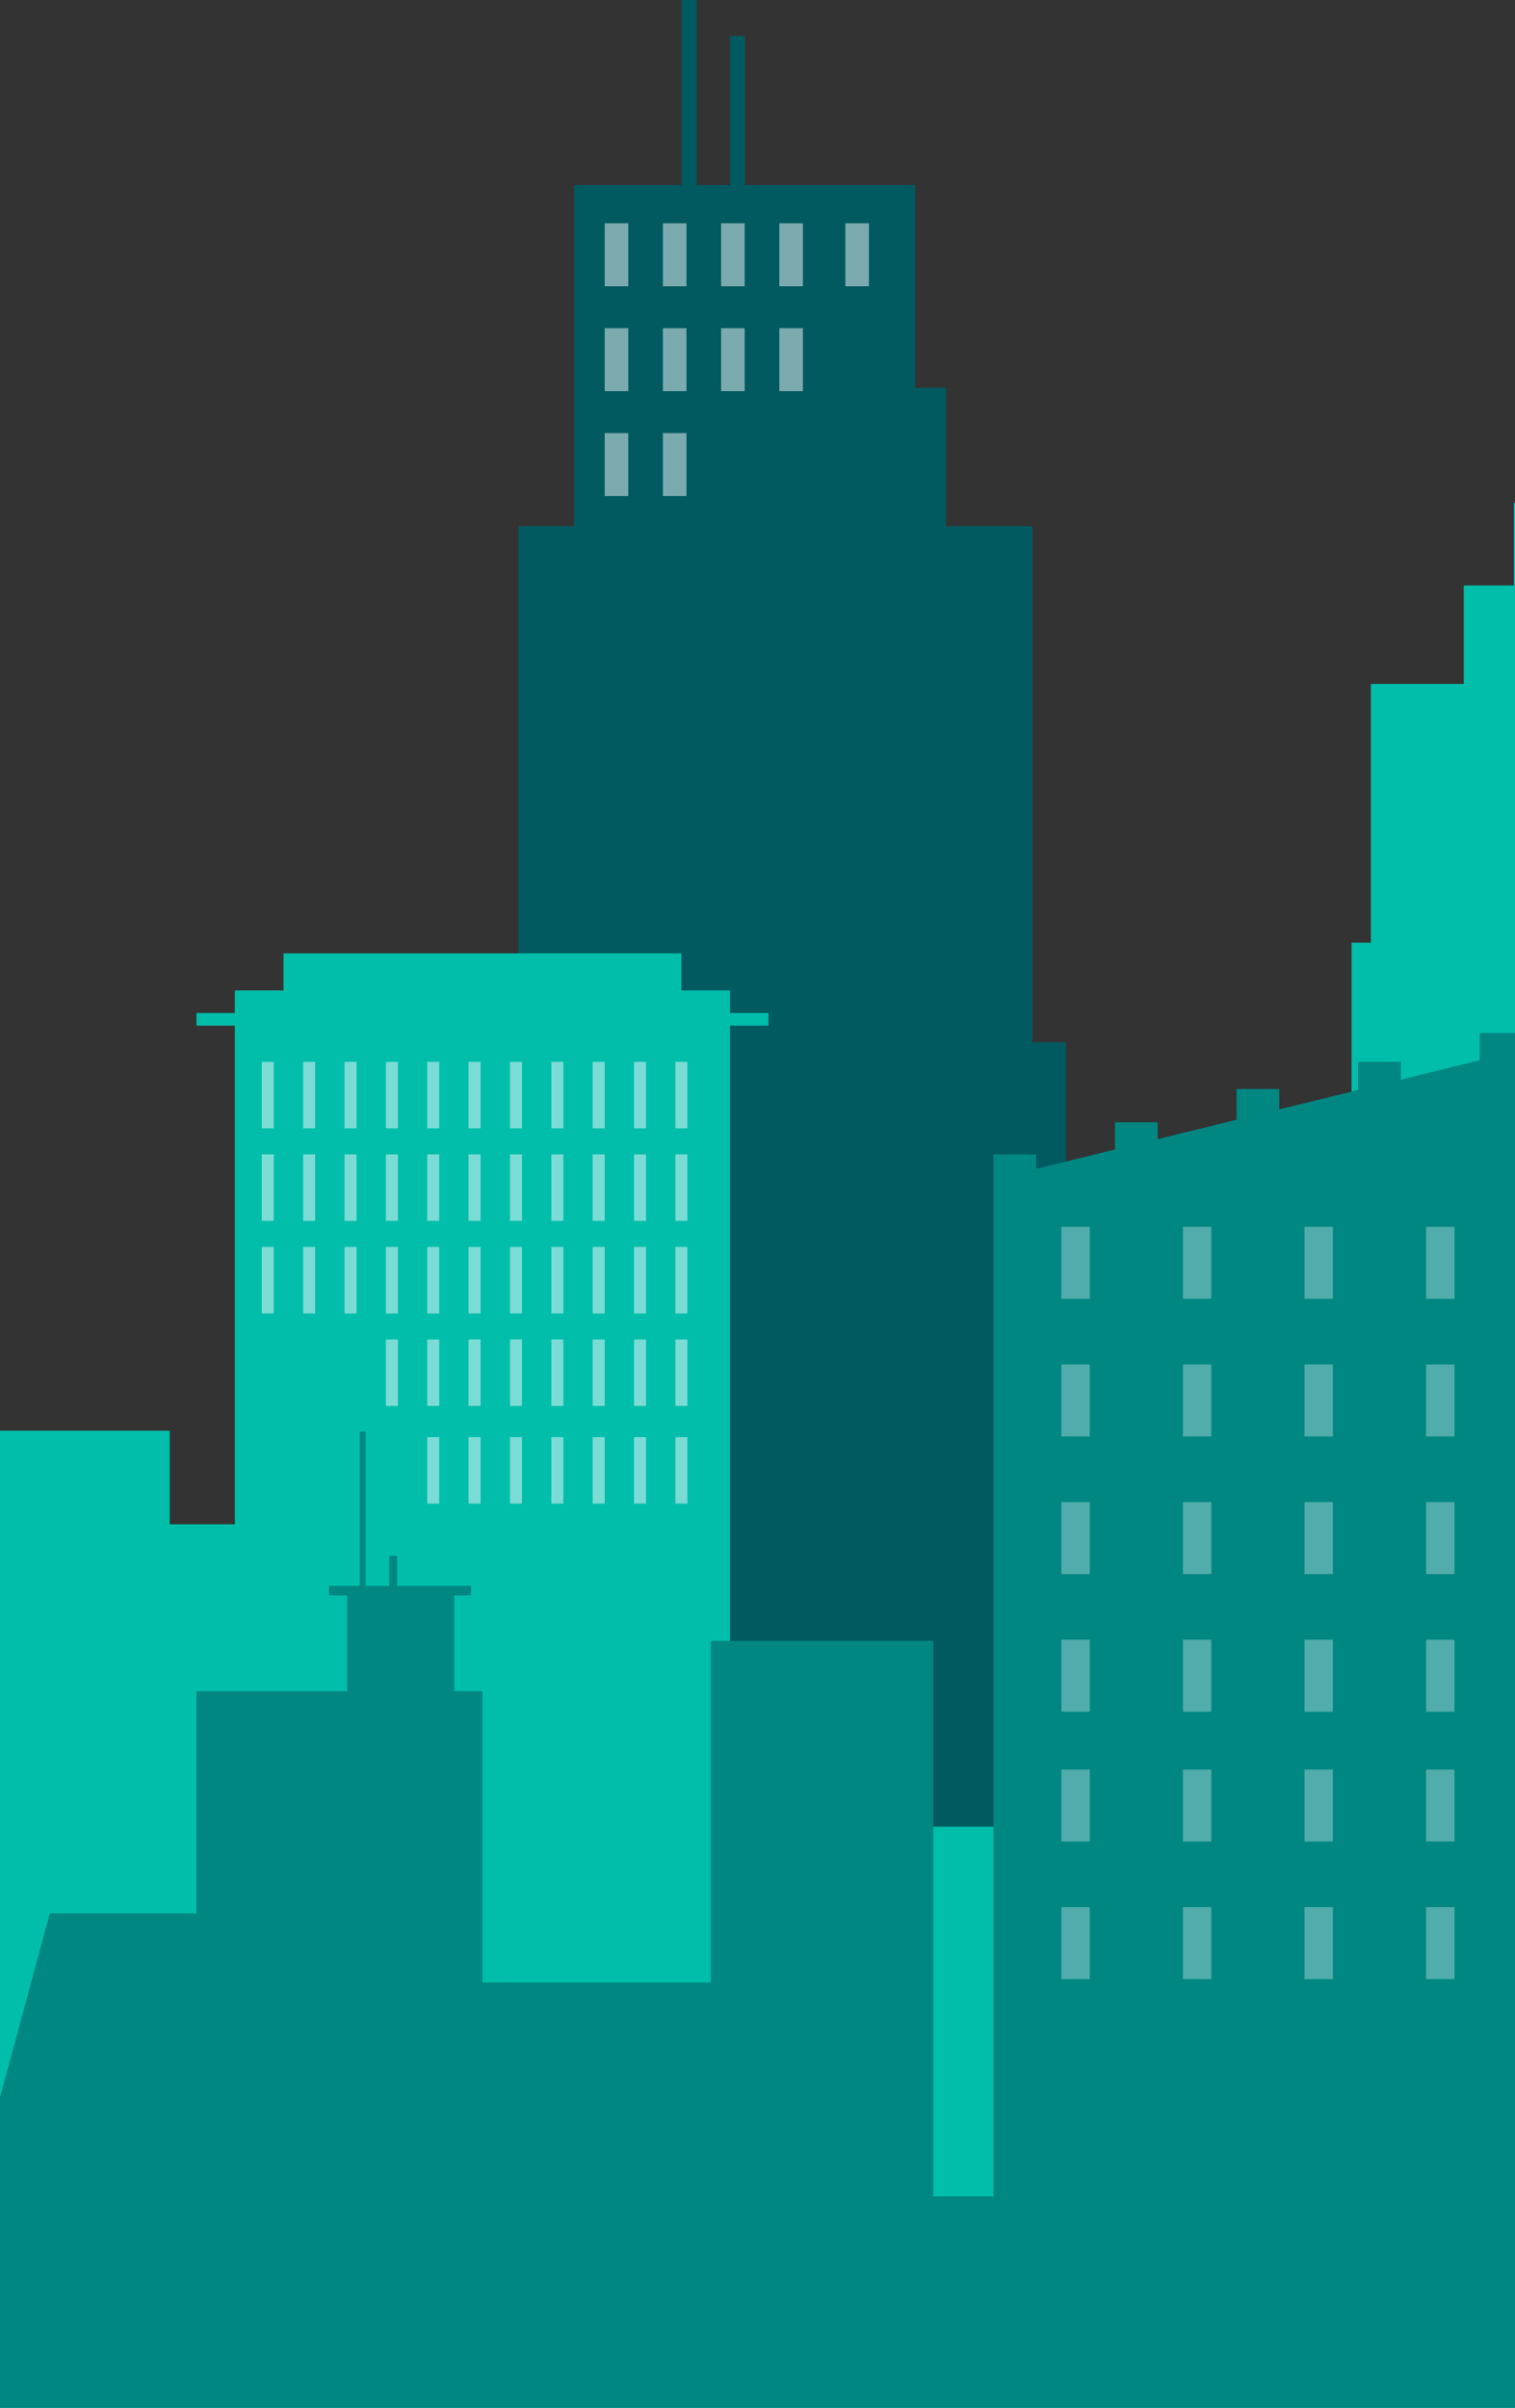 <svg width="85" height="135" viewBox="0 0 85 135" fill="none" xmlns="http://www.w3.org/2000/svg">
<rect x="0" y="0" width="85" height="135" fill="#333333" stroke="none"/>
<g clip-path="url(#clip0_4_4175)">
<path d="M57.923 58.438V29.495H53.077V21.741H51.346V10.371H41.807V2.016H40.959V10.371H39.09V-0.089H38.241V10.371H32.212V29.495H29.097V58.438H26.427V111.154H59.8V58.438H57.923Z" fill="#005A5F"/>
<path d="M260.483 106.803H-108.7V115.584H260.483V106.803Z" fill="#005A5F"/>
<path d="M265.679 114.707H-121.947V140.089H265.679V114.707Z" fill="#00BEAA"/>
<path d="M95.215 52.854V38.347H89.966V32.825H87.157V28.187H86.172V20.232H85.917V28.187H84.932V32.825H82.124V38.347H76.914V52.854H75.832V79.19H67.756V109.214H75.832H83.908H96.257V52.854H95.215Z" fill="#00BEAA"/>
<path d="M9.524 80.219H-13.002V116.007H9.524V80.219Z" fill="#00BEAA"/>
<path d="M40.959 55.532H13.175V116.006H40.959V55.532Z" fill="#00BEAA"/>
<path d="M38.229 53.454H15.905V63.526H38.229V53.454Z" fill="#00BEAA"/>
<path d="M43.114 56.798H11.023V57.506H43.114V56.798Z" fill="#00BEAA"/>
<path d="M21.233 85.465H8.142V116.005H21.233V85.465Z" fill="#00BEAA"/>
<path d="M194.641 102.421H38.231V116.007H194.641V102.421Z" fill="#00BEAA"/>
<path d="M257.813 120.724L255.077 102.421H249.479V87.232H250.172V85.858H247.455V79.942H247.122V85.858H245.245V81.01H244.914V85.858H233.594V87.232H234.367V118.05H221.445V104.246H214.084V70.325H214.759V68.66H213.288V66.529H211.597V65.729V63.292V61.179H209.555V57.402H209.309H209.064V61.179H207.964L207.298 63.292H202.845V66.529H191.187V68.66H189.717V70.325H190.391V92.394H180.637V114.08L169.814 109.284V88.235H171.56V86.69H168.487V82.493H155.332V86.69H151.035V82.493H148.827V86.69H146.617V82.493H144.188V86.69H139.106V88.235H139.879V117.409H134.946V117.103H134.052V108.791H134.946V108.123H134.052V99.809H134.946V99.142H134.052V90.83H134.946V90.162H134.052V81.849H134.946V81.181H134.052V72.869H134.946V72.201H134.052V63.598H135.583V62.929H136.361V61.104H121.829V59.077H122.303V58.489H114.392V59.077H114.864V61.104H111.264V62.929H112.042V63.598H113.572V72.201H112.679V72.869H113.572V81.181H112.679V81.849H113.572V90.162H112.679V90.83H113.572V99.142H112.679V99.809H113.572V108.123H112.679V108.791H113.572V117.103H112.679V117.77H113.572V124.564H108.612V98.312H88.656V117.409H85.416V57.917H83.019V59.448L78.596 60.53V59.537H76.198V61.117L71.776 62.2V61.059H69.379V62.785L64.954 63.867V62.926H62.557V64.453L58.134 65.535V64.726H55.737V123.148H52.364V92.001H39.874V111.154H27.068V94.821H25.491V89.456H26.427V88.918H22.282V87.232H21.841V88.918H20.516V80.261H20.185V88.918H18.458V89.456H19.474V94.821H11.023V107.28H2.794L-1.502 123.148H-10.123V71.34H-21.538V69.485H-20.891V68.834H-29.536V69.485H-28.857V71.34V74.326V109.806H-34.238V96.4H-32.326V95.187H-45.869V87.088H-48.454V85.423H-54.22V87.088H-58.912V116.005H-74.307V94.558H-87.27V111.499H-98.519V122.337H-106.629V108.712H-117.297V120.33H-126.954V140.089H-117.297H-114.033H-108.7H-106.629H-98.519H-87.27H-83.489H-81.465H-74.307H-58.912H-54.22H-48.454H-45.869H-35.766H-34.238H-28.857H-19.831H-15.383H-10.123H11.023H15.906H24.149H27.068H40.093H43.592H55.737H56.936H58.134H62.557H64.954H69.379H71.381H71.776H76.198H78.596H82.398H83.019H84.218H85.416H88.656H105.151H107.507H108.612H113.572H122.303H130.295H134.052H139.879H154.35H169.653H169.814H180.637H186.687H190.391H192.729H210.841H214.084H217.964H221.445H234.367H243.977H245.945H249.479H270.982V120.724H257.813Z" fill="#008782"/>
<path opacity="0.5" d="M15.362 59.537H14.688V63.264H15.362V59.537Z" fill="#F7FAFF"/>
<path opacity="0.5" d="M17.682 59.537H17.008V63.264H17.682V59.537Z" fill="#F7FAFF"/>
<path opacity="0.5" d="M20.004 59.537H19.33V63.264H20.004V59.537Z" fill="#F7FAFF"/>
<path opacity="0.5" d="M22.324 59.537H21.65V63.264H22.324V59.537Z" fill="#F7FAFF"/>
<path opacity="0.5" d="M24.644 59.537H23.97V63.264H24.644V59.537Z" fill="#F7FAFF"/>
<path opacity="0.5" d="M26.964 59.537H26.29V63.264H26.964V59.537Z" fill="#F7FAFF"/>
<path opacity="0.5" d="M29.286 59.537H28.612V63.264H29.286V59.537Z" fill="#F7FAFF"/>
<path opacity="0.5" d="M31.606 59.537H30.932V63.264H31.606V59.537Z" fill="#F7FAFF"/>
<path opacity="0.5" d="M33.927 59.537H33.252V63.264H33.927V59.537Z" fill="#F7FAFF"/>
<path opacity="0.5" d="M36.247 59.537H35.573V63.264H36.247V59.537Z" fill="#F7FAFF"/>
<path opacity="0.5" d="M38.567 59.537H37.893V63.264H38.567V59.537Z" fill="#F7FAFF"/>
<path opacity="0.5" d="M15.362 64.726H14.688V68.453H15.362V64.726Z" fill="#F7FAFF"/>
<path opacity="0.5" d="M17.682 64.726H17.008V68.453H17.682V64.726Z" fill="#F7FAFF"/>
<path opacity="0.5" d="M20.004 64.726H19.33V68.453H20.004V64.726Z" fill="#F7FAFF"/>
<path opacity="0.5" d="M22.324 64.726H21.65V68.453H22.324V64.726Z" fill="#F7FAFF"/>
<path opacity="0.5" d="M24.644 64.726H23.97V68.453H24.644V64.726Z" fill="#F7FAFF"/>
<path opacity="0.5" d="M26.964 64.726H26.29V68.453H26.964V64.726Z" fill="#F7FAFF"/>
<path opacity="0.5" d="M29.286 64.726H28.612V68.453H29.286V64.726Z" fill="#F7FAFF"/>
<path opacity="0.5" d="M31.606 64.726H30.932V68.453H31.606V64.726Z" fill="#F7FAFF"/>
<path opacity="0.5" d="M33.927 64.726H33.252V68.453H33.927V64.726Z" fill="#F7FAFF"/>
<path opacity="0.5" d="M36.247 64.726H35.573V68.453H36.247V64.726Z" fill="#F7FAFF"/>
<path opacity="0.5" d="M38.567 64.726H37.893V68.453H38.567V64.726Z" fill="#F7FAFF"/>
<path opacity="0.5" d="M15.362 69.915H14.688V73.642H15.362V69.915Z" fill="#F7FAFF"/>
<path opacity="0.5" d="M17.682 69.915H17.008V73.642H17.682V69.915Z" fill="#F7FAFF"/>
<path opacity="0.5" d="M20.004 69.915H19.33V73.642H20.004V69.915Z" fill="#F7FAFF"/>
<path opacity="0.5" d="M22.324 69.915H21.65V73.642H22.324V69.915Z" fill="#F7FAFF"/>
<path opacity="0.5" d="M24.644 69.915H23.97V73.642H24.644V69.915Z" fill="#F7FAFF"/>
<path opacity="0.5" d="M26.964 69.915H26.29V73.642H26.964V69.915Z" fill="#F7FAFF"/>
<path opacity="0.5" d="M29.286 69.915H28.612V73.642H29.286V69.915Z" fill="#F7FAFF"/>
<path opacity="0.5" d="M31.606 69.915H30.932V73.642H31.606V69.915Z" fill="#F7FAFF"/>
<path opacity="0.5" d="M33.927 69.915H33.252V73.642H33.927V69.915Z" fill="#F7FAFF"/>
<path opacity="0.5" d="M36.247 69.915H35.573V73.642H36.247V69.915Z" fill="#F7FAFF"/>
<path opacity="0.5" d="M38.567 69.915H37.893V73.642H38.567V69.915Z" fill="#F7FAFF"/>
<path opacity="0.5" d="M22.324 75.102H21.65V78.829H22.324V75.102Z" fill="#F7FAFF"/>
<path opacity="0.5" d="M24.644 75.102H23.97V78.829H24.644V75.102Z" fill="#F7FAFF"/>
<path opacity="0.5" d="M26.964 75.102H26.29V78.829H26.964V75.102Z" fill="#F7FAFF"/>
<path opacity="0.5" d="M29.286 75.102H28.612V78.829H29.286V75.102Z" fill="#F7FAFF"/>
<path opacity="0.5" d="M31.606 75.102H30.932V78.829H31.606V75.102Z" fill="#F7FAFF"/>
<path opacity="0.5" d="M33.927 75.102H33.252V78.829H33.927V75.102Z" fill="#F7FAFF"/>
<path opacity="0.5" d="M36.247 75.102H35.573V78.829H36.247V75.102Z" fill="#F7FAFF"/>
<path opacity="0.5" d="M38.567 75.102H37.893V78.829H38.567V75.102Z" fill="#F7FAFF"/>
<path opacity="0.5" d="M24.644 80.579H23.97V84.306H24.644V80.579Z" fill="#F7FAFF"/>
<path opacity="0.5" d="M26.964 80.579H26.29V84.306H26.964V80.579Z" fill="#F7FAFF"/>
<path opacity="0.5" d="M29.286 80.579H28.612V84.306H29.286V80.579Z" fill="#F7FAFF"/>
<path opacity="0.5" d="M31.606 80.579H30.932V84.306H31.606V80.579Z" fill="#F7FAFF"/>
<path opacity="0.5" d="M33.927 80.579H33.252V84.306H33.927V80.579Z" fill="#F7FAFF"/>
<path opacity="0.5" d="M36.247 80.579H35.573V84.306H36.247V80.579Z" fill="#F7FAFF"/>
<path opacity="0.5" d="M38.567 80.579H37.893V84.306H38.567V80.579Z" fill="#F7FAFF"/>
<path opacity="0.33" d="M61.142 68.787H59.551V72.822H61.142V68.787Z" fill="#F7FAFF"/>
<path opacity="0.33" d="M61.142 76.504H59.551V80.539H61.142V76.504Z" fill="#F7FAFF"/>
<path opacity="0.33" d="M61.142 84.222H59.551V88.257H61.142V84.222Z" fill="#F7FAFF"/>
<path opacity="0.33" d="M61.142 91.939H59.551V95.974H61.142V91.939Z" fill="#F7FAFF"/>
<path opacity="0.33" d="M61.142 99.216H59.551V103.25H61.142V99.216Z" fill="#F7FAFF"/>
<path opacity="0.33" d="M61.142 106.932H59.551V110.967H61.142V106.932Z" fill="#F7FAFF"/>
<path opacity="0.33" d="M67.961 68.787H66.371V72.822H67.961V68.787Z" fill="#F7FAFF"/>
<path opacity="0.33" d="M67.961 76.504H66.371V80.539H67.961V76.504Z" fill="#F7FAFF"/>
<path opacity="0.33" d="M67.961 84.222H66.371V88.257H67.961V84.222Z" fill="#F7FAFF"/>
<path opacity="0.33" d="M67.961 91.939H66.371V95.974H67.961V91.939Z" fill="#F7FAFF"/>
<path opacity="0.33" d="M67.961 99.216H66.371V103.25H67.961V99.216Z" fill="#F7FAFF"/>
<path opacity="0.33" d="M67.961 106.932H66.371V110.967H67.961V106.932Z" fill="#F7FAFF"/>
<path opacity="0.33" d="M74.782 68.787H73.191V72.822H74.782V68.787Z" fill="#F7FAFF"/>
<path opacity="0.33" d="M74.782 76.504H73.191V80.539H74.782V76.504Z" fill="#F7FAFF"/>
<path opacity="0.33" d="M74.782 84.222H73.191V88.257H74.782V84.222Z" fill="#F7FAFF"/>
<path opacity="0.33" d="M74.782 91.939H73.191V95.974H74.782V91.939Z" fill="#F7FAFF"/>
<path opacity="0.33" d="M74.782 99.216H73.191V103.25H74.782V99.216Z" fill="#F7FAFF"/>
<path opacity="0.33" d="M74.782 106.932H73.191V110.967H74.782V106.932Z" fill="#F7FAFF"/>
<path opacity="0.33" d="M81.603 68.787H80.012V72.822H81.603V68.787Z" fill="#F7FAFF"/>
<path opacity="0.33" d="M81.603 76.504H80.012V80.539H81.603V76.504Z" fill="#F7FAFF"/>
<path opacity="0.33" d="M81.603 84.222H80.012V88.257H81.603V84.222Z" fill="#F7FAFF"/>
<path opacity="0.33" d="M81.603 91.939H80.012V95.974H81.603V91.939Z" fill="#F7FAFF"/>
<path opacity="0.33" d="M81.603 99.216H80.012V103.25H81.603V99.216Z" fill="#F7FAFF"/>
<path opacity="0.33" d="M81.603 106.932H80.012V110.967H81.603V106.932Z" fill="#F7FAFF"/>
<path opacity="0.5" d="M35.25 12.521H33.927V16.052H35.25V12.521Z" fill="#F7FAFF"/>
<path opacity="0.5" d="M38.515 12.521H37.192V16.052H38.515V12.521Z" fill="#F7FAFF"/>
<path opacity="0.5" d="M41.781 12.521H40.457V16.052H41.781V12.521Z" fill="#F7FAFF"/>
<path opacity="0.5" d="M45.047 12.521H43.724V16.052H45.047V12.521Z" fill="#F7FAFF"/>
<path opacity="0.5" d="M35.25 18.401H33.927V21.932H35.25V18.401Z" fill="#F7FAFF"/>
<path opacity="0.5" d="M38.515 18.401H37.192V21.932H38.515V18.401Z" fill="#F7FAFF"/>
<path opacity="0.5" d="M41.781 18.401H40.457V21.932H41.781V18.401Z" fill="#F7FAFF"/>
<path opacity="0.5" d="M45.047 18.401H43.724V21.932H45.047V18.401Z" fill="#F7FAFF"/>
<path opacity="0.5" d="M35.25 24.282H33.927V27.814H35.25V24.282Z" fill="#F7FAFF"/>
<path opacity="0.5" d="M38.515 24.282H37.192V27.814H38.515V24.282Z" fill="#F7FAFF"/>
<path opacity="0.5" d="M48.751 12.521H47.428V16.052H48.751V12.521Z" fill="#F7FAFF"/>
</g>
<defs>
<clipPath id="clip0_4_4175">
<rect width="89" height="136" fill="white" transform="translate(-2 -1)"/>
</clipPath>
</defs>
</svg>
